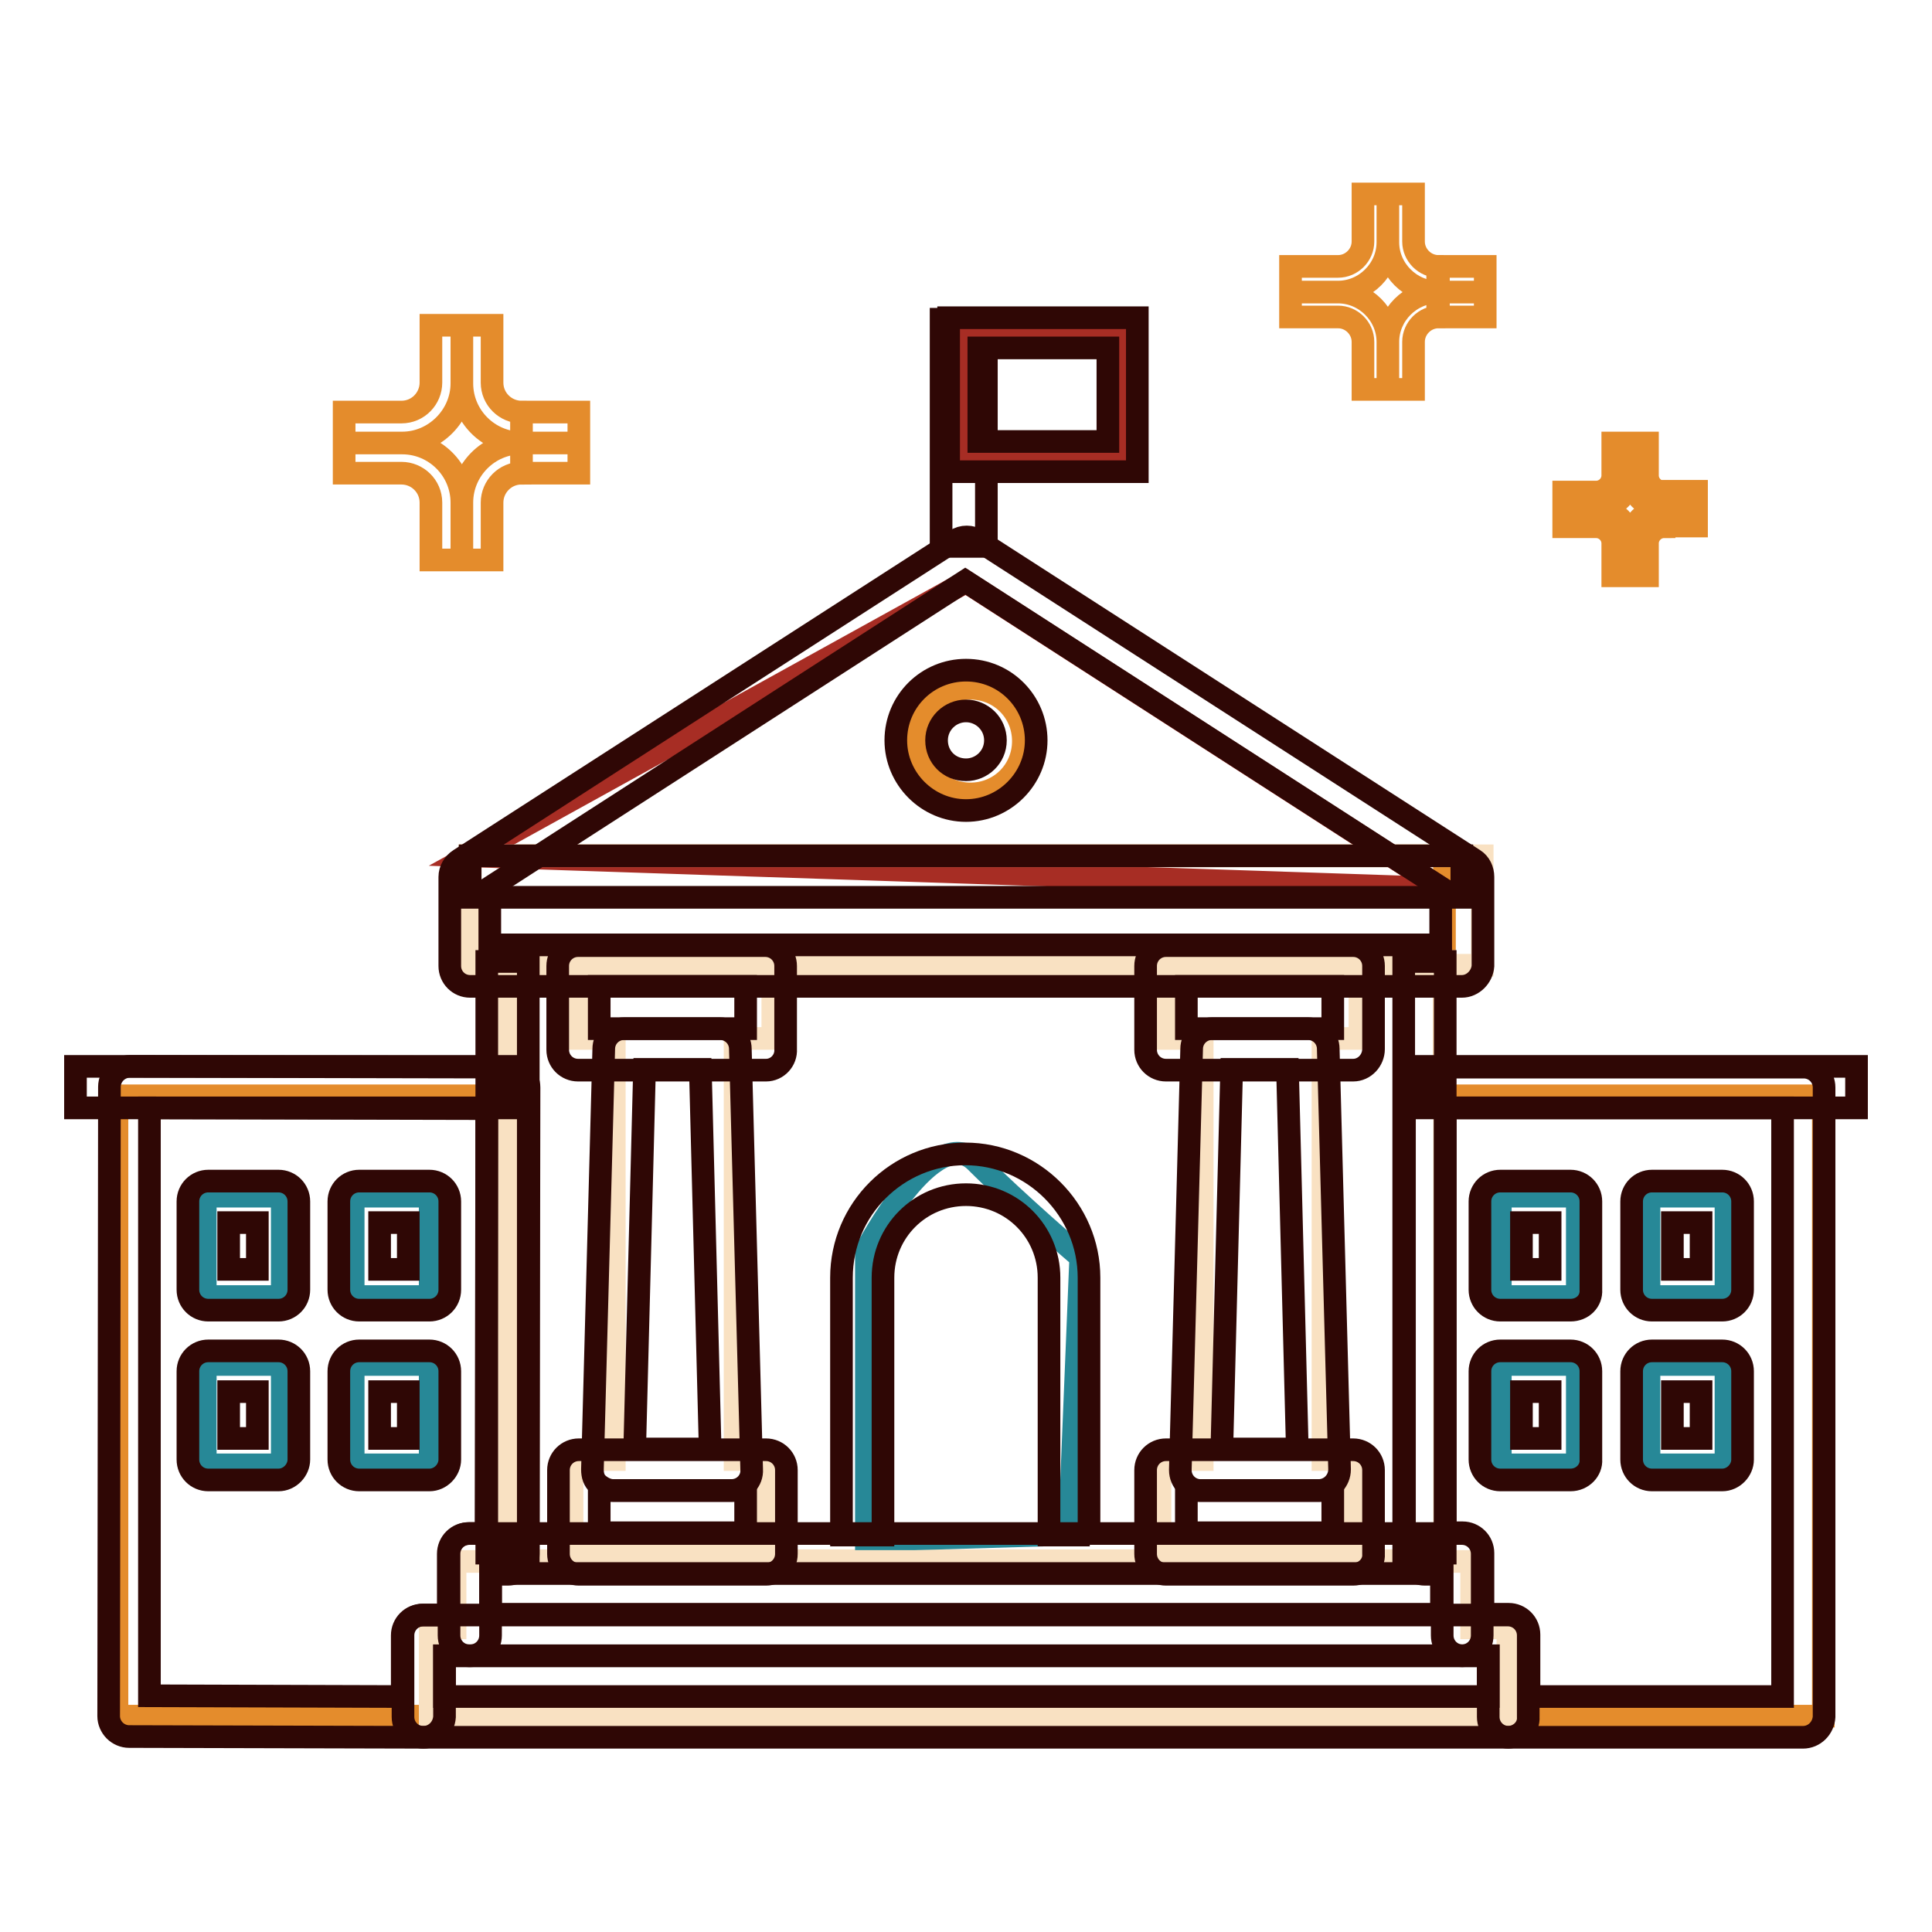 <?xml version="1.0" encoding="utf-8"?>
<!-- Svg Vector Icons : http://www.onlinewebfonts.com/icon -->
<!DOCTYPE svg PUBLIC "-//W3C//DTD SVG 1.1//EN" "http://www.w3.org/Graphics/SVG/1.1/DTD/svg11.dtd">
<svg version="1.1" xmlns="http://www.w3.org/2000/svg" xmlns:xlink="http://www.w3.org/1999/xlink" x="0px" y="0px" viewBox="0 0 256 256" enable-background="new 0 0 256 256" xml:space="preserve">
<g> <path stroke-width="3" fill-opacity="0" stroke="#e48c2c"  d="M61.2,50.8c0,4.4,3.6,7.9,7.9,7.9h7.6h-7.6c-4.4,0-7.9,3.6-7.9,7.9v7.6v-7.6c0-4.4-3.6-7.9-7.9-7.9h-7.6 h7.6C57.6,58.7,61.2,55.1,61.2,50.8v-7.6V50.8z"/> <path stroke-width="3" fill-opacity="0" stroke="#e48c2c"  d="M65.2,74.2h-8.1v-7.6c0-2.2-1.8-3.9-3.9-3.9h-7.6v-8.1h7.6c2.2,0,3.9-1.8,3.9-3.9v-7.6h8.1v7.6 c0,2.2,1.8,3.9,3.9,3.9v8.1c-2.2,0-3.9,1.8-3.9,3.9V74.2z M76.7,62.7h-7.6v-8.1h7.6V62.7z"/> <path stroke-width="3" fill-opacity="0" stroke="#e48c2c"  d="M183.9,32.1c0,3.6,3,6.6,6.6,6.6h6.3h-6.3c-3.6,0-6.6,3-6.6,6.6v6.3v-6.3c0-3.6-3-6.6-6.6-6.6H171h6.3 C180.9,38.7,183.9,35.7,183.9,32.1v-6.3V32.1z"/> <path stroke-width="3" fill-opacity="0" stroke="#e48c2c"  d="M187.3,51.6h-6.7v-6.3c0-1.8-1.5-3.3-3.3-3.3H171v-6.7h6.3c1.8,0,3.3-1.5,3.3-3.3v-6.3h6.7v6.3 c0,1.8,1.5,3.3,3.3,3.3V42c-1.8,0-3.3,1.5-3.3,3.3V51.6z M196.8,42h-6.3v-6.7h6.3V42z"/> <path stroke-width="3" fill-opacity="0" stroke="#e48c2c"  d="M216,62.9c0,2.5,2,4.5,4.5,4.5h4.3h-4.3c-2.5,0-4.5,2-4.5,4.5v4.3v-4.3c0-2.5-2-4.5-4.5-4.5h-4.3h4.3 C214,67.4,216,65.4,216,62.9v-4.3V62.9z"/> <path stroke-width="3" fill-opacity="0" stroke="#e48c2c"  d="M218.3,76.3h-4.6v-4.3c0-1.2-1-2.2-2.2-2.2h-4.3v-4.6h4.3c1.2,0,2.2-1,2.2-2.2v-4.3h4.6v4.3 c0,1.2,1,2.2,2.2,2.2v4.6c-1.2,0-2.2,1-2.2,2.2V76.3L218.3,76.3z M224.8,69.7h-4.3v-4.6h4.3V69.7z"/> <path stroke-width="3" fill-opacity="0" stroke="#e48c2c"  d="M191.4,145.3v-31.9H62.3v14h3.5v17.8H15.5v82.2h226.1v-82.2H191.4z"/> <path stroke-width="3" fill-opacity="0" stroke="#278897"  d="M27.2,158.5h10.2v13.3H27.2V158.5z M46.8,158.5H57v13.3H46.8V158.5z M46.8,180.8H57v13.3H46.8V180.8z  M27.2,180.8h10.2v13.3H27.2V180.8z M198.9,158.5H209v13.3h-10.2V158.5z M218.5,158.5h10.2v13.3h-10.2V158.5z M218.5,180.8h10.2 v13.3h-10.2V180.8z"/> <path stroke-width="3" fill-opacity="0" stroke="#f9e1c2"  d="M67.3,127.4h124.1v79.4H67.3V127.4z"/> <path stroke-width="3" fill-opacity="0" stroke="#278897"  d="M198.9,180.8H209v13.3h-10.2V180.8z M114.8,204.1v-38.5c0,0,9-17.2,14.5-11.7c5.5,5.5,13.9,12.7,13.9,12.7 l-1.5,36.7L114.8,204.1z"/> <path stroke-width="3" fill-opacity="0" stroke="#a72d24"  d="M62.3,113.4L128,77.1l63,40.6L62.3,113.4z"/> <path stroke-width="3" fill-opacity="0" stroke="#f9e1c2"  d="M102.4,137.6v-10.9H76.6v10.9h4.8v55.8h-5.6V205h25.4v-11.6h-3.8v-55.8H102.4z M180.2,137.6v-10.9h-25.7 v10.9h4.8v55.8h-5.6V205h25.4v-11.6h-3.8v-55.8H180.2z"/> <path stroke-width="3" fill-opacity="0" stroke="#f9e1c2"  d="M62.3,113.4h134.1v14.5H62.3V113.4z M195,215.7v-8.8H60.3v8.8H57v11.8h142.8v-11.8H195z"/> <path stroke-width="3" fill-opacity="0" stroke="#e48c2c"  d="M121.6,98.2c0,3.9,3.1,7,7,7c3.9,0,7-3.1,7-7s-3.1-7-7-7C124.8,91.2,121.6,94.4,121.6,98.2L121.6,98.2z"/> <path stroke-width="3" fill-opacity="0" stroke="#2f0705"  d="M144.4,203.4H139v-34.1c0-6.1-4.9-11-11-11c-6.1,0-11,4.9-11,11v34.1h-5.5v-34.1c0-9.1,7.4-16.4,16.4-16.4 s16.4,7.4,16.4,16.4V203.4L144.4,203.4z M64.6,127.4H70v78.4h-5.5V127.4z M186,127.4h5.5v78.4H186V127.4z M101.5,141.8H76.6 c-1.5,0-2.7-1.2-2.7-2.7v-11.1c0-1.5,1.2-2.7,2.7-2.7h24.8c1.5,0,2.7,1.2,2.7,2.7V139C104.2,140.5,103,141.8,101.5,141.8z  M79.4,136.3h19.4v-5.6H79.4V136.3z"/> <path stroke-width="3" fill-opacity="0" stroke="#2f0705"  d="M96.9,197.5H81.3c-0.7,0-1.4-0.3-2-0.8s-0.8-1.2-0.8-2L80,139c0-1.5,1.2-2.7,2.7-2.7h12.7 c1.5,0,2.7,1.2,2.7,2.7l1.5,55.7C99.7,196.2,98.5,197.5,96.9,197.5C96.9,197.5,96.9,197.5,96.9,197.5z M84.1,192h10l-1.3-50.3h-7.4 L84.1,192z"/> <path stroke-width="3" fill-opacity="0" stroke="#2f0705"  d="M101.5,208.6H76.7c-1.5,0-2.7-1.2-2.7-2.7v-11.1c0-1.5,1.2-2.7,2.7-2.7h24.8c1.5,0,2.7,1.2,2.7,2.7v11.1 C104.2,207.4,103,208.6,101.5,208.6z M79.4,203.1h19.4v-5.6H79.4V203.1z M174.7,197.5h-15.6c-1.5,0-2.7-1.2-2.7-2.7c0,0,0,0,0-0.1 l1.5-55.7c0-1.5,1.2-2.7,2.7-2.7h12.7c1.5,0,2.7,1.2,2.7,2.7l1.5,55.7C177.5,196.2,176.3,197.5,174.7,197.5 C174.8,197.5,174.7,197.5,174.7,197.5z M161.9,192h10l-1.3-50.3h-7.4L161.9,192L161.9,192z"/> <path stroke-width="3" fill-opacity="0" stroke="#2f0705"  d="M179.3,141.8h-24.8c-1.5,0-2.7-1.2-2.7-2.7v-11.1c0-1.5,1.2-2.7,2.7-2.7h24.8c1.5,0,2.7,1.2,2.7,2.7V139 C182,140.5,180.8,141.8,179.3,141.8z M157.2,136.3h19.4v-5.6h-19.4V136.3z M179.3,208.6h-24.8c-1.5,0-2.7-1.2-2.7-2.7v-11.1 c0-1.5,1.2-2.7,2.7-2.7h24.8c1.5,0,2.7,1.2,2.7,2.7v11.1C182.1,207.4,180.8,208.6,179.3,208.6z M157.2,203.1h19.4v-5.6h-19.4V203.1 z"/> <path stroke-width="3" fill-opacity="0" stroke="#2f0705"  d="M193.7,130.7H62.3c-1.5,0-2.7-1.2-2.7-2.7v-11.8c0-0.9,0.5-1.8,1.3-2.3l65.7-42.3c0.9-0.6,2.1-0.6,3,0 l65.7,42.3c0.8,0.5,1.2,1.4,1.2,2.3v11.8C196.4,129.4,195.2,130.7,193.7,130.7z M65,125.2h125.9v-7.6l-63-40.6l-63,40.6V125.2z"/> <path stroke-width="3" fill-opacity="0" stroke="#2f0705"  d="M128,107.4c-5.1,0-9.3-4.2-9.3-9.3c0-5.2,4.2-9.3,9.3-9.3c5.2,0,9.3,4.2,9.3,9.3 C137.3,103.2,133.1,107.4,128,107.4z M128,94.2c-2.1,0-3.9,1.7-3.9,3.9s1.7,3.9,3.9,3.9c2.1,0,3.9-1.7,3.9-3.9S130.1,94.2,128,94.2 z M62.3,113.4h131.4v5.5H62.3V113.4z M10,141.3h57.3v5.5H10V141.3z M188.7,141.3H246v5.5h-57.3V141.3z M228.2,173.6h-9.3 c-1.5,0-2.7-1.2-2.7-2.7v-11.7c0-1.5,1.2-2.7,2.7-2.7h9.3c1.5,0,2.7,1.2,2.7,2.7v11.7C230.9,172.4,229.7,173.6,228.2,173.6z  M221.6,168.2h3.8v-6.2h-3.8V168.2z M228.2,196.1h-9.3c-1.5,0-2.7-1.2-2.7-2.7v-11.7c0-1.5,1.2-2.7,2.7-2.7h9.3 c1.5,0,2.7,1.2,2.7,2.7v11.7C230.9,194.8,229.7,196.1,228.2,196.1z M221.6,190.6h3.8v-6.2h-3.8V190.6z M208.1,173.6h-9.3 c-1.5,0-2.7-1.2-2.7-2.7v-11.7c0-1.5,1.2-2.7,2.7-2.7h9.3c1.5,0,2.7,1.2,2.7,2.7v11.7C210.9,172.4,209.7,173.6,208.1,173.6z  M201.6,168.2h3.8v-6.2h-3.8V168.2z M208.1,196.1h-9.3c-1.5,0-2.7-1.2-2.7-2.7v-11.7c0-1.5,1.2-2.7,2.7-2.7h9.3 c1.5,0,2.7,1.2,2.7,2.7v11.7C210.9,194.8,209.7,196.1,208.1,196.1z M201.6,190.6h3.8v-6.2h-3.8V190.6z M56.9,173.6h-9.3 c-1.5,0-2.7-1.2-2.7-2.7v-11.7c0-1.5,1.2-2.7,2.7-2.7h9.3c1.5,0,2.7,1.2,2.7,2.7v11.7C59.6,172.4,58.4,173.6,56.9,173.6z  M50.3,168.2h3.8v-6.2h-3.8V168.2z M56.9,196.1h-9.3c-1.5,0-2.7-1.2-2.7-2.7v-11.7c0-1.5,1.2-2.7,2.7-2.7h9.3 c1.5,0,2.7,1.2,2.7,2.7v11.7C59.6,194.8,58.4,196.1,56.9,196.1z M50.3,190.6h3.8v-6.2h-3.8V190.6z M36.9,173.6h-9.3 c-1.5,0-2.7-1.2-2.7-2.7v-11.7c0-1.5,1.2-2.7,2.7-2.7h9.3c1.5,0,2.7,1.2,2.7,2.7v11.7C39.6,172.4,38.4,173.6,36.9,173.6z  M30.3,168.2h3.8v-6.2h-3.8V168.2z M36.9,196.1h-9.3c-1.5,0-2.7-1.2-2.7-2.7v-11.7c0-1.5,1.2-2.7,2.7-2.7h9.3 c1.5,0,2.7,1.2,2.7,2.7v11.7C39.6,194.8,38.4,196.1,36.9,196.1z M30.3,190.6h3.8v-6.2h-3.8V190.6z M193.7,219.4H62.2 c-1.5,0-2.7-1.2-2.7-2.7v-10.8c0-1.5,1.2-2.7,2.7-2.7h131.5c1.5,0,2.7,1.2,2.7,2.7v10.8C196.4,218.2,195.2,219.4,193.7,219.4z  M65,213.9h126v-5.4H65V213.9z"/> <path stroke-width="3" fill-opacity="0" stroke="#2f0705"  d="M199.8,230.2H56.1c-1.5,0-2.7-1.2-2.7-2.7v-10.8c0-1.5,1.2-2.7,2.7-2.7h143.7c1.5,0,2.7,1.2,2.7,2.7v10.8 C202.6,229,201.3,230.2,199.8,230.2z M58.9,224.8h138.3v-5.4H58.9V224.8z"/> <path stroke-width="3" fill-opacity="0" stroke="#2f0705"  d="M56.1,230.2L56.1,230.2l-39-0.1c-0.7,0-1.4-0.3-1.9-0.8c-0.5-0.5-0.8-1.2-0.8-1.9l0.1-83.4 c0-0.7,0.3-1.4,0.8-1.9c0.5-0.5,1.2-0.8,1.9-0.8h0l50.2,0.1c1.5,0,2.7,1.2,2.7,2.7L70,205.9c0,1.5-1.2,2.7-2.7,2.7h0l-2.3,0l0,8.1 c0,1.5-1.2,2.7-2.7,2.7h0l-3.4,0l0,8.1C58.8,229,57.6,230.2,56.1,230.2z M19.8,224.7l33.5,0.1l0-8.1c0-1.5,1.2-2.7,2.7-2.7h0l3.4,0 l0-8.1c0-1.5,1.2-2.7,2.7-2.7h0l2.3,0l0.1-56.3l-44.7-0.1L19.8,224.7L19.8,224.7z M238.9,230.2h-39c-1.5,0-2.7-1.2-2.7-2.7v-8.1 h-3.4c-1.5,0-2.7-1.2-2.7-2.7v-8.1h-2.3c-1.5,0-2.7-1.2-2.7-2.7v-61.8c0-1.5,1.2-2.7,2.7-2.7h50.2c1.5,0,2.7,1.2,2.7,2.7v83.4 C241.6,229,240.4,230.2,238.9,230.2L238.9,230.2z M202.6,224.8h33.6v-78h-44.7v56.3h2.3c1.5,0,2.7,1.2,2.7,2.7v8.1h3.4 c1.5,0,2.7,1.2,2.7,2.7V224.8L202.6,224.8z"/> <path stroke-width="3" fill-opacity="0" stroke="#2f0705"  d="M124.7,42.3h6v30.1h-6V42.3z"/> <path stroke-width="3" fill-opacity="0" stroke="#a72d24"  d="M127.7,44.1h21.1v16.4h-21.1V44.1z"/> <path stroke-width="3" fill-opacity="0" stroke="#2f0705"  d="M150.7,62.5h-25V42.1h25V62.5z M129.7,58.5h17.1V46.1h-17.1V58.5L129.7,58.5z"/></g>
</svg>